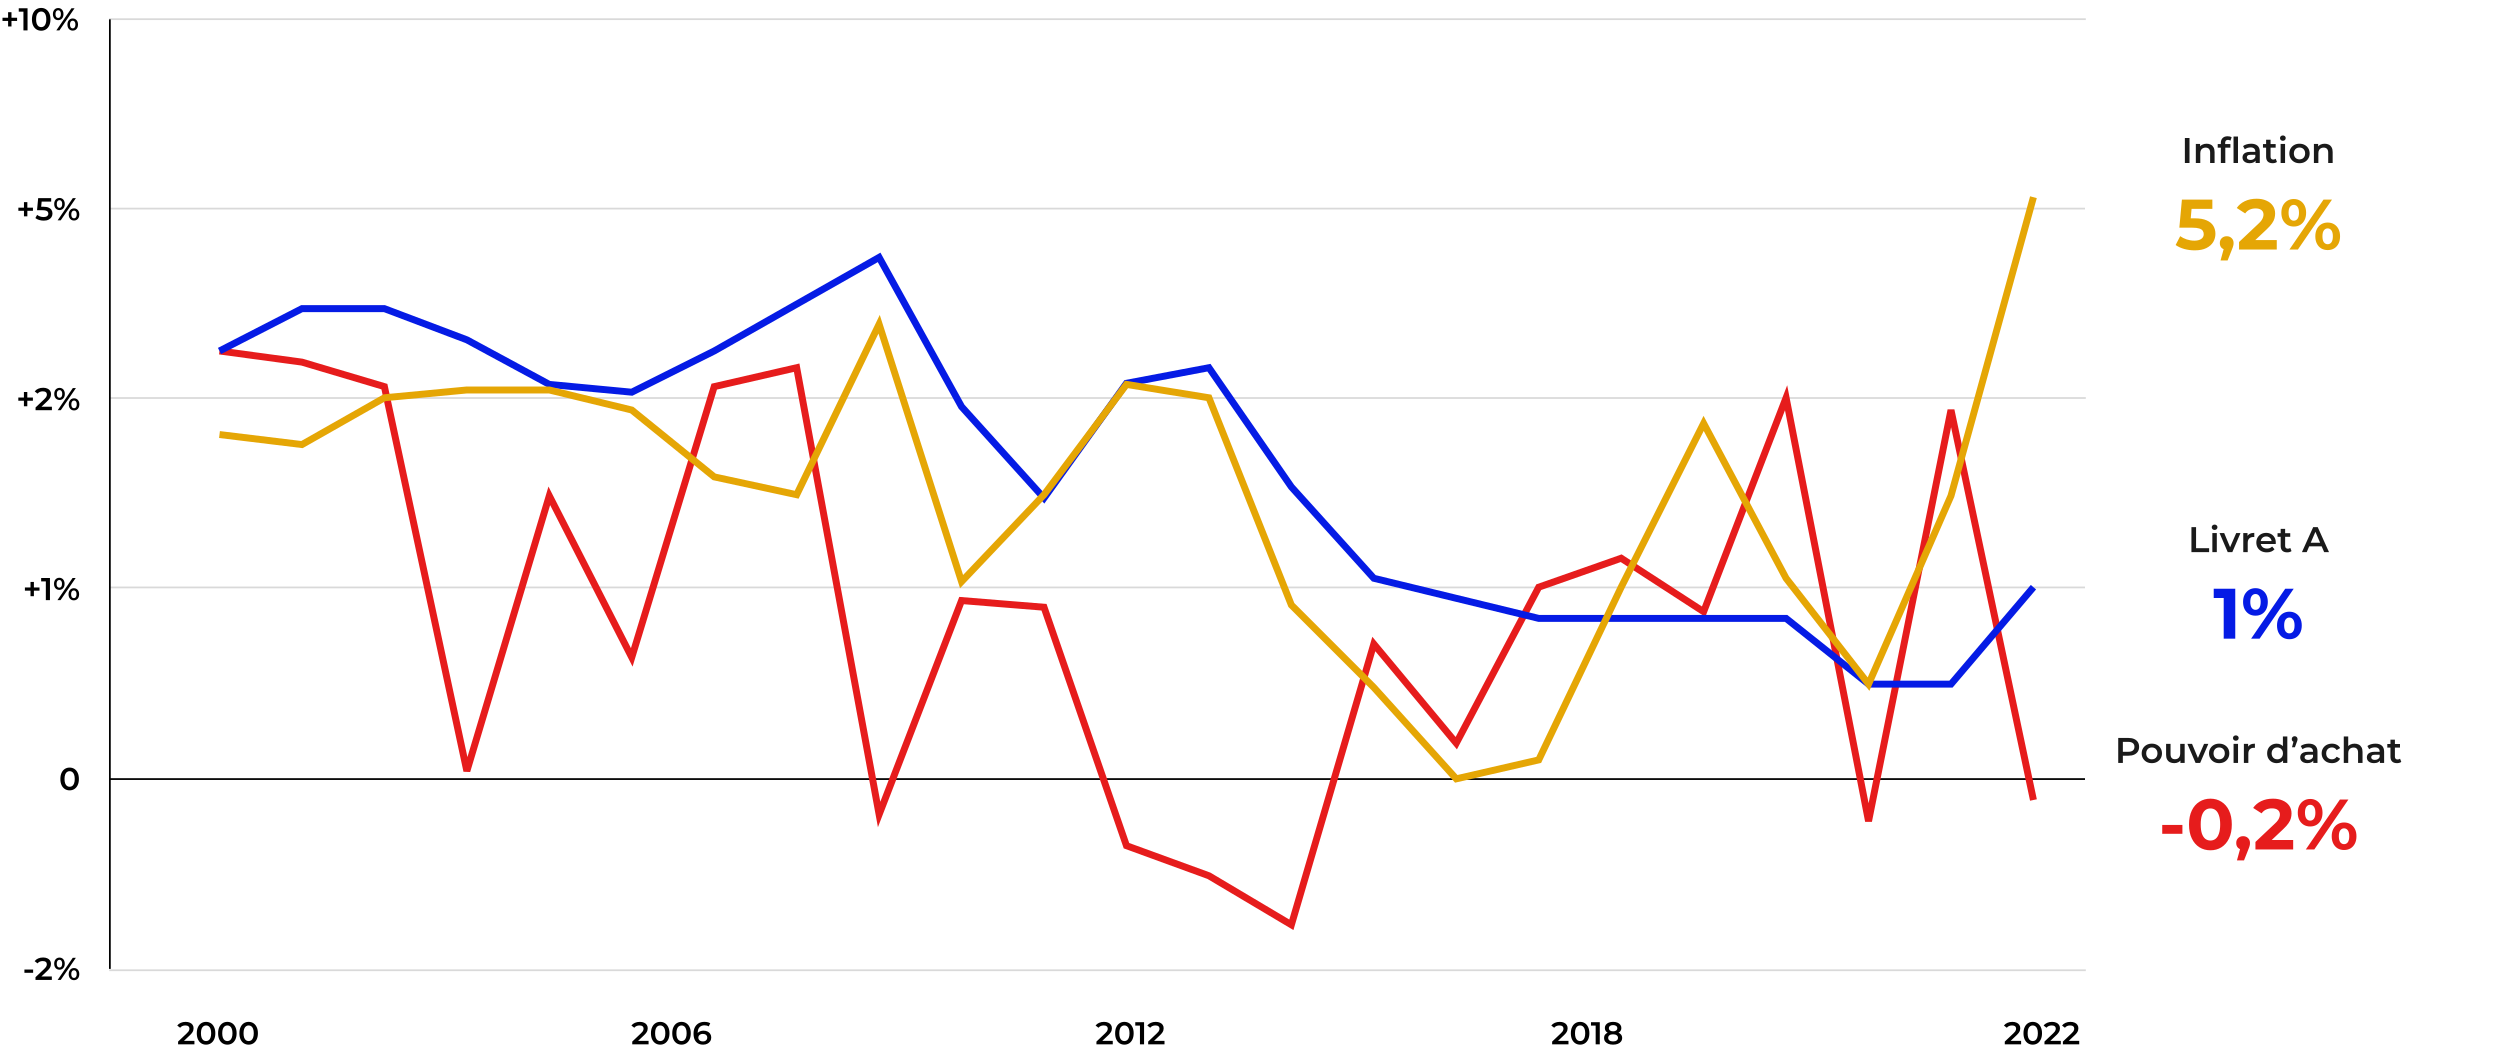 <svg width="1069" height="450" viewBox="0 0 1069 450" fill="none" xmlns="http://www.w3.org/2000/svg">
<line x1="891.891" y1="414.876" x2="46.691" y2="414.876" stroke="black" stroke-opacity="0.15" stroke-width="0.752"/>
<line x1="46.691" y1="333.13" x2="891.891" y2="333.13" stroke="black" stroke-width="0.752"/>
<line x1="46.691" y1="251.183" x2="891.891" y2="251.183" stroke="black" stroke-opacity="0.15" stroke-width="0.752"/>
<line x1="46.691" y1="170.189" x2="891.891" y2="170.189" stroke="black" stroke-opacity="0.15" stroke-width="0.752"/>
<line x1="46.691" y1="89.194" x2="891.891" y2="89.194" stroke="black" stroke-opacity="0.15" stroke-width="0.752"/>
<line x1="46.691" y1="8.2" x2="891.891" y2="8.2" stroke="black" stroke-opacity="0.15" stroke-width="0.752"/>
<line x1="46.981" y1="8.271" x2="46.981" y2="414.302" stroke="black" stroke-width="0.752"/>
<path d="M10.442 415.972V414.565H14.164V415.972H10.442ZM15.18 419.031V417.854L18.943 414.281C19.259 413.983 19.493 413.721 19.646 413.496C19.8 413.27 19.899 413.062 19.944 412.873C19.998 412.674 20.026 412.49 20.026 412.318C20.026 411.885 19.877 411.551 19.579 411.317C19.281 411.073 18.843 410.951 18.266 410.951C17.806 410.951 17.386 411.032 17.007 411.195C16.637 411.357 16.317 411.605 16.046 411.939L14.815 410.992C15.185 410.495 15.681 410.112 16.304 409.841C16.935 409.562 17.639 409.422 18.415 409.422C19.101 409.422 19.696 409.535 20.201 409.76C20.716 409.977 21.108 410.288 21.379 410.694C21.659 411.1 21.799 411.583 21.799 412.142C21.799 412.449 21.758 412.756 21.677 413.062C21.596 413.36 21.442 413.676 21.216 414.01C20.991 414.344 20.662 414.718 20.229 415.133L16.994 418.206L16.628 417.542H22.164V419.031H15.18ZM24.638 419.031L31.107 409.557H32.434L25.964 419.031H24.638ZM25.423 414.66C24.981 414.66 24.588 414.551 24.245 414.335C23.903 414.118 23.636 413.816 23.447 413.428C23.258 413.04 23.163 412.584 23.163 412.061C23.163 411.538 23.258 411.082 23.447 410.694C23.636 410.306 23.903 410.004 24.245 409.787C24.588 409.571 24.981 409.462 25.423 409.462C25.883 409.462 26.28 409.571 26.614 409.787C26.957 410.004 27.223 410.306 27.413 410.694C27.602 411.082 27.697 411.538 27.697 412.061C27.697 412.584 27.602 413.04 27.413 413.428C27.223 413.816 26.957 414.118 26.614 414.335C26.28 414.551 25.883 414.66 25.423 414.66ZM25.436 413.712C25.797 413.712 26.077 413.572 26.276 413.293C26.483 413.004 26.587 412.593 26.587 412.061C26.587 411.529 26.483 411.123 26.276 410.843C26.077 410.554 25.797 410.41 25.436 410.41C25.076 410.41 24.787 410.554 24.57 410.843C24.363 411.132 24.259 411.538 24.259 412.061C24.259 412.584 24.363 412.99 24.57 413.279C24.787 413.568 25.076 413.712 25.436 413.712ZM31.635 419.126C31.193 419.126 30.801 419.018 30.458 418.801C30.115 418.584 29.849 418.282 29.659 417.894C29.47 417.506 29.375 417.051 29.375 416.527C29.375 416.004 29.47 415.548 29.659 415.16C29.849 414.772 30.115 414.47 30.458 414.253C30.801 414.037 31.193 413.929 31.635 413.929C32.095 413.929 32.492 414.037 32.826 414.253C33.169 414.47 33.435 414.772 33.625 415.16C33.814 415.548 33.909 416.004 33.909 416.527C33.909 417.051 33.814 417.506 33.625 417.894C33.435 418.282 33.169 418.584 32.826 418.801C32.492 419.018 32.095 419.126 31.635 419.126ZM31.635 418.178C31.996 418.178 32.28 418.034 32.488 417.745C32.695 417.457 32.799 417.051 32.799 416.527C32.799 416.004 32.695 415.598 32.488 415.309C32.28 415.02 31.996 414.876 31.635 414.876C31.283 414.876 30.999 415.02 30.783 415.309C30.575 415.589 30.471 415.995 30.471 416.527C30.471 417.06 30.575 417.47 30.783 417.759C30.999 418.039 31.283 418.178 31.635 418.178Z" fill="black"/>
<path d="M3.463 11.308V5.218H4.911V11.308H3.463ZM1.067 8.94V7.586H7.307V8.94H1.067ZM10.018 13V4.203L10.789 5.001H8.015V3.526H11.777V13H10.018ZM17.609 13.135C16.86 13.135 16.183 12.946 15.579 12.567C14.983 12.188 14.514 11.637 14.171 10.916C13.828 10.185 13.657 9.301 13.657 8.263C13.657 7.225 13.828 6.346 14.171 5.624C14.514 4.893 14.983 4.338 15.579 3.959C16.183 3.58 16.86 3.391 17.609 3.391C18.367 3.391 19.044 3.58 19.639 3.959C20.235 4.338 20.704 4.893 21.047 5.624C21.398 6.346 21.574 7.225 21.574 8.263C21.574 9.301 21.398 10.185 21.047 10.916C20.704 11.637 20.235 12.188 19.639 12.567C19.044 12.946 18.367 13.135 17.609 13.135ZM17.609 11.606C18.051 11.606 18.434 11.489 18.759 11.254C19.084 11.01 19.337 10.64 19.517 10.144C19.707 9.648 19.801 9.021 19.801 8.263C19.801 7.496 19.707 6.869 19.517 6.382C19.337 5.885 19.084 5.52 18.759 5.285C18.434 5.042 18.051 4.92 17.609 4.92C17.185 4.92 16.806 5.042 16.472 5.285C16.147 5.52 15.89 5.885 15.7 6.382C15.52 6.869 15.43 7.496 15.43 8.263C15.43 9.021 15.52 9.648 15.7 10.144C15.89 10.64 16.147 11.01 16.472 11.254C16.806 11.489 17.185 11.606 17.609 11.606ZM24.09 13L30.559 3.526H31.886L25.416 13H24.09ZM24.875 8.628C24.433 8.628 24.04 8.52 23.697 8.304C23.354 8.087 23.088 7.785 22.899 7.397C22.709 7.009 22.614 6.553 22.614 6.03C22.614 5.506 22.709 5.051 22.899 4.663C23.088 4.275 23.354 3.973 23.697 3.756C24.04 3.539 24.433 3.431 24.875 3.431C25.335 3.431 25.732 3.539 26.066 3.756C26.409 3.973 26.675 4.275 26.864 4.663C27.054 5.051 27.149 5.506 27.149 6.03C27.149 6.553 27.054 7.009 26.864 7.397C26.675 7.785 26.409 8.087 26.066 8.304C25.732 8.52 25.335 8.628 24.875 8.628ZM24.888 7.681C25.249 7.681 25.529 7.541 25.727 7.261C25.935 6.973 26.039 6.562 26.039 6.03C26.039 5.497 25.935 5.091 25.727 4.812C25.529 4.523 25.249 4.379 24.888 4.379C24.527 4.379 24.239 4.523 24.022 4.812C23.815 5.1 23.711 5.506 23.711 6.03C23.711 6.553 23.815 6.959 24.022 7.248C24.239 7.537 24.527 7.681 24.888 7.681ZM31.087 13.095C30.645 13.095 30.252 12.986 29.91 12.77C29.567 12.553 29.3 12.251 29.111 11.863C28.922 11.475 28.827 11.02 28.827 10.496C28.827 9.973 28.922 9.517 29.111 9.129C29.3 8.741 29.567 8.439 29.91 8.222C30.252 8.006 30.645 7.898 31.087 7.898C31.547 7.898 31.944 8.006 32.278 8.222C32.621 8.439 32.887 8.741 33.077 9.129C33.266 9.517 33.361 9.973 33.361 10.496C33.361 11.02 33.266 11.475 33.077 11.863C32.887 12.251 32.621 12.553 32.278 12.77C31.944 12.986 31.547 13.095 31.087 13.095ZM31.087 12.147C31.448 12.147 31.732 12.003 31.94 11.714C32.147 11.425 32.251 11.02 32.251 10.496C32.251 9.973 32.147 9.567 31.94 9.278C31.732 8.989 31.448 8.845 31.087 8.845C30.735 8.845 30.451 8.989 30.234 9.278C30.027 9.558 29.923 9.964 29.923 10.496C29.923 11.028 30.027 11.439 30.234 11.728C30.451 12.008 30.735 12.147 31.087 12.147Z" fill="black"/>
<path d="M10.246 92.514V86.424H11.694V92.514H10.246ZM7.85 90.146V88.793H14.089V90.146H7.85ZM18.689 94.342C18.021 94.342 17.367 94.247 16.727 94.057C16.095 93.859 15.562 93.588 15.129 93.245L15.874 91.878C16.217 92.158 16.632 92.384 17.119 92.555C17.615 92.727 18.13 92.812 18.662 92.812C19.285 92.812 19.772 92.681 20.124 92.42C20.485 92.158 20.665 91.806 20.665 91.364C20.665 91.066 20.588 90.805 20.435 90.579C20.291 90.353 20.029 90.182 19.65 90.065C19.28 89.948 18.77 89.889 18.12 89.889H15.833L16.32 84.732H21.883V86.207H16.97L17.89 85.368L17.525 89.226L16.605 88.4H18.513C19.451 88.4 20.205 88.526 20.773 88.779C21.351 89.023 21.77 89.365 22.032 89.808C22.303 90.241 22.438 90.737 22.438 91.296C22.438 91.847 22.303 92.352 22.032 92.812C21.761 93.272 21.346 93.642 20.787 93.922C20.236 94.202 19.537 94.342 18.689 94.342ZM24.647 94.206L31.116 84.732H32.443L25.973 94.206H24.647ZM25.432 89.835C24.99 89.835 24.597 89.726 24.255 89.51C23.912 89.293 23.645 88.991 23.456 88.603C23.267 88.215 23.172 87.759 23.172 87.236C23.172 86.713 23.267 86.257 23.456 85.869C23.645 85.481 23.912 85.179 24.255 84.962C24.597 84.746 24.99 84.638 25.432 84.638C25.892 84.638 26.289 84.746 26.623 84.962C26.966 85.179 27.232 85.481 27.422 85.869C27.611 86.257 27.706 86.713 27.706 87.236C27.706 87.759 27.611 88.215 27.422 88.603C27.232 88.991 26.966 89.293 26.623 89.51C26.289 89.726 25.892 89.835 25.432 89.835ZM25.446 88.887C25.806 88.887 26.086 88.747 26.285 88.468C26.492 88.179 26.596 87.768 26.596 87.236C26.596 86.704 26.492 86.298 26.285 86.018C26.086 85.729 25.806 85.585 25.446 85.585C25.085 85.585 24.796 85.729 24.579 86.018C24.372 86.307 24.268 86.713 24.268 87.236C24.268 87.759 24.372 88.165 24.579 88.454C24.796 88.743 25.085 88.887 25.446 88.887ZM31.644 94.301C31.202 94.301 30.81 94.193 30.467 93.976C30.124 93.76 29.858 93.457 29.668 93.069C29.479 92.681 29.384 92.226 29.384 91.702C29.384 91.179 29.479 90.724 29.668 90.335C29.858 89.948 30.124 89.645 30.467 89.429C30.81 89.212 31.202 89.104 31.644 89.104C32.105 89.104 32.502 89.212 32.835 89.429C33.178 89.645 33.444 89.948 33.634 90.335C33.823 90.724 33.918 91.179 33.918 91.702C33.918 92.226 33.823 92.681 33.634 93.069C33.444 93.457 33.178 93.76 32.835 93.976C32.502 94.193 32.105 94.301 31.644 94.301ZM31.644 93.354C32.005 93.354 32.289 93.209 32.497 92.921C32.705 92.632 32.808 92.226 32.808 91.702C32.808 91.179 32.705 90.773 32.497 90.484C32.289 90.196 32.005 90.051 31.644 90.051C31.293 90.051 31.008 90.196 30.792 90.484C30.584 90.764 30.48 91.17 30.48 91.702C30.48 92.235 30.584 92.645 30.792 92.934C31.008 93.214 31.293 93.354 31.644 93.354Z" fill="black"/>
<path d="M10.226 173.721V167.63H11.674V173.721H10.226ZM7.83 171.352V169.999H14.07V171.352H7.83ZM15.209 175.413V174.235L18.972 170.662C19.288 170.364 19.522 170.103 19.675 169.877C19.829 169.651 19.928 169.444 19.973 169.254C20.027 169.056 20.054 168.871 20.054 168.7C20.054 168.266 19.905 167.933 19.608 167.698C19.31 167.454 18.872 167.333 18.295 167.333C17.835 167.333 17.415 167.414 17.036 167.576C16.666 167.739 16.346 167.987 16.075 168.321L14.844 167.373C15.214 166.877 15.71 166.493 16.332 166.223C16.964 165.943 17.668 165.803 18.444 165.803C19.13 165.803 19.725 165.916 20.23 166.142C20.745 166.358 21.137 166.669 21.408 167.075C21.688 167.481 21.827 167.964 21.827 168.524C21.827 168.83 21.787 169.137 21.706 169.444C21.624 169.742 21.471 170.057 21.245 170.391C21.02 170.725 20.691 171.1 20.257 171.515L17.023 174.587L16.657 173.924H22.193V175.413H15.209ZM24.667 175.413L31.136 165.939H32.463L25.993 175.413H24.667ZM25.452 171.041C25.01 171.041 24.617 170.933 24.274 170.716C23.931 170.5 23.665 170.197 23.476 169.809C23.286 169.421 23.192 168.966 23.192 168.442C23.192 167.919 23.286 167.463 23.476 167.075C23.665 166.687 23.931 166.385 24.274 166.169C24.617 165.952 25.01 165.844 25.452 165.844C25.912 165.844 26.309 165.952 26.643 166.169C26.986 166.385 27.252 166.687 27.441 167.075C27.631 167.463 27.726 167.919 27.726 168.442C27.726 168.966 27.631 169.421 27.441 169.809C27.252 170.197 26.986 170.5 26.643 170.716C26.309 170.933 25.912 171.041 25.452 171.041ZM25.465 170.094C25.826 170.094 26.106 169.954 26.305 169.674C26.512 169.385 26.616 168.975 26.616 168.442C26.616 167.91 26.512 167.504 26.305 167.224C26.106 166.936 25.826 166.791 25.465 166.791C25.105 166.791 24.816 166.936 24.599 167.224C24.392 167.513 24.288 167.919 24.288 168.442C24.288 168.966 24.392 169.372 24.599 169.66C24.816 169.949 25.105 170.094 25.465 170.094ZM31.664 175.507C31.222 175.507 30.83 175.399 30.487 175.183C30.144 174.966 29.878 174.664 29.688 174.276C29.499 173.888 29.404 173.432 29.404 172.909C29.404 172.385 29.499 171.93 29.688 171.542C29.878 171.154 30.144 170.852 30.487 170.635C30.83 170.418 31.222 170.31 31.664 170.31C32.124 170.31 32.521 170.418 32.855 170.635C33.198 170.852 33.464 171.154 33.654 171.542C33.843 171.93 33.938 172.385 33.938 172.909C33.938 173.432 33.843 173.888 33.654 174.276C33.464 174.664 33.198 174.966 32.855 175.183C32.521 175.399 32.124 175.507 31.664 175.507ZM31.664 174.56C32.025 174.56 32.309 174.416 32.517 174.127C32.724 173.838 32.828 173.432 32.828 172.909C32.828 172.385 32.724 171.979 32.517 171.691C32.309 171.402 32.025 171.258 31.664 171.258C31.312 171.258 31.028 171.402 30.811 171.691C30.604 171.97 30.5 172.376 30.5 172.909C30.5 173.441 30.604 173.852 30.811 174.14C31.028 174.42 31.312 174.56 31.664 174.56Z" fill="black"/>
<path d="M13.045 254.927V248.836H14.493V254.927H13.045ZM10.65 252.558V251.205H16.889V252.558H10.65ZM19.6 256.619V247.821L20.372 248.62H17.597V247.145H21.36V256.619H19.6ZM24.565 256.619L31.035 247.145H32.361L25.892 256.619H24.565ZM25.35 252.247C24.908 252.247 24.516 252.139 24.173 251.922C23.83 251.706 23.564 251.403 23.374 251.015C23.185 250.627 23.09 250.172 23.09 249.648C23.09 249.125 23.185 248.669 23.374 248.281C23.564 247.893 23.83 247.591 24.173 247.375C24.516 247.158 24.908 247.05 25.35 247.05C25.81 247.05 26.207 247.158 26.541 247.375C26.884 247.591 27.15 247.893 27.34 248.281C27.529 248.669 27.624 249.125 27.624 249.648C27.624 250.172 27.529 250.627 27.34 251.015C27.15 251.403 26.884 251.706 26.541 251.922C26.207 252.139 25.81 252.247 25.35 252.247ZM25.364 251.3C25.725 251.3 26.004 251.16 26.203 250.88C26.41 250.591 26.514 250.181 26.514 249.648C26.514 249.116 26.41 248.71 26.203 248.43C26.004 248.142 25.725 247.997 25.364 247.997C25.003 247.997 24.714 248.142 24.498 248.43C24.29 248.719 24.186 249.125 24.186 249.648C24.186 250.172 24.29 250.578 24.498 250.867C24.714 251.155 25.003 251.3 25.364 251.3ZM31.563 256.713C31.12 256.713 30.728 256.605 30.385 256.389C30.042 256.172 29.776 255.87 29.587 255.482C29.397 255.094 29.302 254.638 29.302 254.115C29.302 253.591 29.397 253.136 29.587 252.748C29.776 252.36 30.042 252.058 30.385 251.841C30.728 251.624 31.12 251.516 31.563 251.516C32.023 251.516 32.42 251.624 32.754 251.841C33.096 252.058 33.363 252.36 33.552 252.748C33.742 253.136 33.836 253.591 33.836 254.115C33.836 254.638 33.742 255.094 33.552 255.482C33.363 255.87 33.096 256.172 32.754 256.389C32.42 256.605 32.023 256.713 31.563 256.713ZM31.563 255.766C31.924 255.766 32.208 255.622 32.415 255.333C32.623 255.044 32.727 254.638 32.727 254.115C32.727 253.591 32.623 253.185 32.415 252.897C32.208 252.608 31.924 252.464 31.563 252.464C31.211 252.464 30.926 252.608 30.71 252.897C30.502 253.176 30.399 253.582 30.399 254.115C30.399 254.647 30.502 255.058 30.71 255.346C30.926 255.626 31.211 255.766 31.563 255.766Z" fill="black"/>
<path d="M29.769 337.96C29.02 337.96 28.343 337.771 27.739 337.392C27.143 337.013 26.674 336.462 26.331 335.741C25.988 335.01 25.817 334.126 25.817 333.088C25.817 332.05 25.988 331.171 26.331 330.449C26.674 329.718 27.143 329.163 27.739 328.784C28.343 328.405 29.02 328.216 29.769 328.216C30.527 328.216 31.203 328.405 31.799 328.784C32.395 329.163 32.864 329.718 33.207 330.449C33.559 331.171 33.734 332.05 33.734 333.088C33.734 334.126 33.559 335.01 33.207 335.741C32.864 336.462 32.395 337.013 31.799 337.392C31.203 337.771 30.527 337.96 29.769 337.96ZM29.769 336.431C30.211 336.431 30.595 336.314 30.919 336.079C31.244 335.835 31.497 335.465 31.677 334.969C31.867 334.473 31.962 333.846 31.962 333.088C31.962 332.321 31.867 331.694 31.677 331.207C31.497 330.71 31.244 330.345 30.919 330.11C30.595 329.867 30.211 329.745 29.769 329.745C29.345 329.745 28.966 329.867 28.632 330.11C28.307 330.345 28.05 330.71 27.86 331.207C27.68 331.694 27.59 332.321 27.59 333.088C27.59 333.846 27.68 334.473 27.86 334.969C28.05 335.465 28.307 335.835 28.632 336.079C28.966 336.314 29.345 336.431 29.769 336.431Z" fill="black"/>
<path d="M76.152 446.558V445.381L79.915 441.807C80.231 441.51 80.465 441.248 80.618 441.022C80.772 440.797 80.871 440.589 80.916 440.4C80.97 440.201 80.998 440.016 80.998 439.845C80.998 439.412 80.849 439.078 80.551 438.843C80.253 438.6 79.816 438.478 79.238 438.478C78.778 438.478 78.358 438.559 77.979 438.722C77.609 438.884 77.289 439.132 77.018 439.466L75.787 438.519C76.157 438.022 76.653 437.639 77.275 437.368C77.907 437.088 78.611 436.949 79.387 436.949C80.073 436.949 80.668 437.061 81.173 437.287C81.688 437.504 82.08 437.815 82.351 438.221C82.631 438.627 82.77 439.11 82.77 439.669C82.77 439.976 82.73 440.283 82.649 440.589C82.567 440.887 82.414 441.203 82.189 441.537C81.963 441.871 81.634 442.245 81.201 442.66L77.966 445.732L77.6 445.069H83.136V446.558H76.152ZM88.103 446.693C87.355 446.693 86.678 446.504 86.073 446.125C85.478 445.746 85.009 445.196 84.666 444.474C84.323 443.743 84.151 442.859 84.151 441.821C84.151 440.783 84.323 439.904 84.666 439.182C85.009 438.451 85.478 437.896 86.073 437.517C86.678 437.138 87.355 436.949 88.103 436.949C88.861 436.949 89.538 437.138 90.134 437.517C90.729 437.896 91.198 438.451 91.541 439.182C91.893 439.904 92.069 440.783 92.069 441.821C92.069 442.859 91.893 443.743 91.541 444.474C91.198 445.196 90.729 445.746 90.134 446.125C89.538 446.504 88.861 446.693 88.103 446.693ZM88.103 445.164C88.546 445.164 88.929 445.047 89.254 444.812C89.579 444.568 89.831 444.199 90.012 443.702C90.201 443.206 90.296 442.579 90.296 441.821C90.296 441.054 90.201 440.427 90.012 439.94C89.831 439.443 89.579 439.078 89.254 438.843C88.929 438.6 88.546 438.478 88.103 438.478C87.679 438.478 87.3 438.6 86.966 438.843C86.642 439.078 86.385 439.443 86.195 439.94C86.015 440.427 85.924 441.054 85.924 441.821C85.924 442.579 86.015 443.206 86.195 443.702C86.385 444.199 86.642 444.568 86.966 444.812C87.3 445.047 87.679 445.164 88.103 445.164ZM97.21 446.693C96.461 446.693 95.784 446.504 95.18 446.125C94.584 445.746 94.115 445.196 93.772 444.474C93.429 443.743 93.258 442.859 93.258 441.821C93.258 440.783 93.429 439.904 93.772 439.182C94.115 438.451 94.584 437.896 95.18 437.517C95.784 437.138 96.461 436.949 97.21 436.949C97.968 436.949 98.645 437.138 99.24 437.517C99.836 437.896 100.305 438.451 100.648 439.182C101 439.904 101.176 440.783 101.176 441.821C101.176 442.859 101 443.743 100.648 444.474C100.305 445.196 99.836 445.746 99.24 446.125C98.645 446.504 97.968 446.693 97.21 446.693ZM97.21 445.164C97.652 445.164 98.036 445.047 98.361 444.812C98.685 444.568 98.938 444.199 99.118 443.702C99.308 443.206 99.403 442.579 99.403 441.821C99.403 441.054 99.308 440.427 99.118 439.94C98.938 439.443 98.685 439.078 98.361 438.843C98.036 438.6 97.652 438.478 97.21 438.478C96.786 438.478 96.407 438.6 96.073 438.843C95.748 439.078 95.491 439.443 95.302 439.94C95.121 440.427 95.031 441.054 95.031 441.821C95.031 442.579 95.121 443.206 95.302 443.702C95.491 444.199 95.748 444.568 96.073 444.812C96.407 445.047 96.786 445.164 97.21 445.164ZM106.317 446.693C105.568 446.693 104.891 446.504 104.287 446.125C103.691 445.746 103.222 445.196 102.879 444.474C102.536 443.743 102.365 442.859 102.365 441.821C102.365 440.783 102.536 439.904 102.879 439.182C103.222 438.451 103.691 437.896 104.287 437.517C104.891 437.138 105.568 436.949 106.317 436.949C107.075 436.949 107.751 437.138 108.347 437.517C108.942 437.896 109.412 438.451 109.754 439.182C110.106 439.904 110.282 440.783 110.282 441.821C110.282 442.859 110.106 443.743 109.754 444.474C109.412 445.196 108.942 445.746 108.347 446.125C107.751 446.504 107.075 446.693 106.317 446.693ZM106.317 445.164C106.759 445.164 107.142 445.047 107.467 444.812C107.792 444.568 108.045 444.199 108.225 443.702C108.415 443.206 108.509 442.579 108.509 441.821C108.509 441.054 108.415 440.427 108.225 439.94C108.045 439.443 107.792 439.078 107.467 438.843C107.142 438.6 106.759 438.478 106.317 438.478C105.893 438.478 105.514 438.6 105.18 438.843C104.855 439.078 104.598 439.443 104.408 439.94C104.228 440.427 104.138 441.054 104.138 441.821C104.138 442.579 104.228 443.206 104.408 443.702C104.598 444.199 104.855 444.568 105.18 444.812C105.514 445.047 105.893 445.164 106.317 445.164Z" fill="black"/>
<path d="M270.349 446.558V445.381L274.112 441.807C274.427 441.51 274.662 441.248 274.815 441.022C274.969 440.797 275.068 440.589 275.113 440.4C275.167 440.201 275.194 440.016 275.194 439.845C275.194 439.412 275.045 439.078 274.748 438.843C274.45 438.6 274.012 438.478 273.435 438.478C272.975 438.478 272.555 438.559 272.176 438.722C271.806 438.884 271.486 439.132 271.215 439.466L269.984 438.519C270.353 438.022 270.85 437.639 271.472 437.368C272.104 437.088 272.808 436.949 273.584 436.949C274.269 436.949 274.865 437.061 275.37 437.287C275.885 437.504 276.277 437.815 276.548 438.221C276.827 438.627 276.967 439.11 276.967 439.669C276.967 439.976 276.927 440.283 276.845 440.589C276.764 440.887 276.611 441.203 276.385 441.537C276.16 441.871 275.83 442.245 275.397 442.66L272.163 445.732L271.797 445.069H277.333V446.558H270.349ZM282.3 446.693C281.551 446.693 280.875 446.504 280.27 446.125C279.675 445.746 279.205 445.196 278.863 444.474C278.52 443.743 278.348 442.859 278.348 441.821C278.348 440.783 278.52 439.904 278.863 439.182C279.205 438.451 279.675 437.896 280.27 437.517C280.875 437.138 281.551 436.949 282.3 436.949C283.058 436.949 283.735 437.138 284.33 437.517C284.926 437.896 285.395 438.451 285.738 439.182C286.09 439.904 286.266 440.783 286.266 441.821C286.266 442.859 286.09 443.743 285.738 444.474C285.395 445.196 284.926 445.746 284.33 446.125C283.735 446.504 283.058 446.693 282.3 446.693ZM282.3 445.164C282.742 445.164 283.126 445.047 283.451 444.812C283.776 444.568 284.028 444.199 284.209 443.702C284.398 443.206 284.493 442.579 284.493 441.821C284.493 441.054 284.398 440.427 284.209 439.94C284.028 439.443 283.776 439.078 283.451 438.843C283.126 438.6 282.742 438.478 282.3 438.478C281.876 438.478 281.497 438.6 281.163 438.843C280.839 439.078 280.581 439.443 280.392 439.94C280.211 440.427 280.121 441.054 280.121 441.821C280.121 442.579 280.211 443.206 280.392 443.702C280.581 444.199 280.839 444.568 281.163 444.812C281.497 445.047 281.876 445.164 282.3 445.164ZM291.407 446.693C290.658 446.693 289.981 446.504 289.377 446.125C288.781 445.746 288.312 445.196 287.969 444.474C287.626 443.743 287.455 442.859 287.455 441.821C287.455 440.783 287.626 439.904 287.969 439.182C288.312 438.451 288.781 437.896 289.377 437.517C289.981 437.138 290.658 436.949 291.407 436.949C292.165 436.949 292.842 437.138 293.437 437.517C294.033 437.896 294.502 438.451 294.845 439.182C295.197 439.904 295.372 440.783 295.372 441.821C295.372 442.859 295.197 443.743 294.845 444.474C294.502 445.196 294.033 445.746 293.437 446.125C292.842 446.504 292.165 446.693 291.407 446.693ZM291.407 445.164C291.849 445.164 292.232 445.047 292.557 444.812C292.882 444.568 293.135 444.199 293.315 443.702C293.505 443.206 293.599 442.579 293.599 441.821C293.599 441.054 293.505 440.427 293.315 439.94C293.135 439.443 292.882 439.078 292.557 438.843C292.232 438.6 291.849 438.478 291.407 438.478C290.983 438.478 290.604 438.6 290.27 438.843C289.945 439.078 289.688 439.443 289.499 439.94C289.318 440.427 289.228 441.054 289.228 441.821C289.228 442.579 289.318 443.206 289.499 443.702C289.688 444.199 289.945 444.568 290.27 444.812C290.604 445.047 290.983 445.164 291.407 445.164ZM300.662 446.693C299.805 446.693 299.07 446.513 298.456 446.152C297.843 445.782 297.374 445.25 297.049 444.555C296.724 443.86 296.561 443.003 296.561 441.983C296.561 440.901 296.755 439.985 297.143 439.236C297.54 438.487 298.086 437.919 298.781 437.531C299.485 437.143 300.292 436.949 301.204 436.949C301.682 436.949 302.138 436.998 302.571 437.098C303.013 437.197 303.387 437.35 303.694 437.558L303.044 438.884C302.783 438.713 302.499 438.595 302.192 438.532C301.894 438.46 301.578 438.424 301.244 438.424C300.351 438.424 299.643 438.699 299.119 439.249C298.596 439.8 298.334 440.612 298.334 441.686C298.334 441.857 298.339 442.06 298.348 442.295C298.357 442.52 298.389 442.75 298.443 442.985L297.901 442.389C298.064 442.02 298.285 441.713 298.565 441.469C298.853 441.216 299.192 441.027 299.58 440.901C299.977 440.774 300.405 440.711 300.865 440.711C301.488 440.711 302.043 440.833 302.53 441.077C303.017 441.311 303.405 441.65 303.694 442.092C303.983 442.525 304.127 443.035 304.127 443.621C304.127 444.244 303.974 444.785 303.667 445.245C303.36 445.705 302.945 446.062 302.422 446.314C301.899 446.567 301.312 446.693 300.662 446.693ZM300.568 445.313C300.929 445.313 301.249 445.25 301.529 445.123C301.808 444.988 302.025 444.799 302.178 444.555C302.341 444.311 302.422 444.027 302.422 443.702C302.422 443.206 302.25 442.814 301.908 442.525C301.565 442.236 301.105 442.092 300.527 442.092C300.148 442.092 299.814 442.164 299.526 442.308C299.246 442.444 299.02 442.633 298.849 442.877C298.686 443.12 298.605 443.4 298.605 443.716C298.605 444.005 298.682 444.271 298.835 444.514C298.989 444.758 299.21 444.952 299.498 445.096C299.796 445.241 300.153 445.313 300.568 445.313Z" fill="black"/>
<path d="M468.834 446.558V445.381L472.596 441.807C472.912 441.51 473.147 441.248 473.3 441.022C473.453 440.797 473.553 440.589 473.598 440.4C473.652 440.201 473.679 440.016 473.679 439.845C473.679 439.412 473.53 439.078 473.232 438.843C472.934 438.6 472.497 438.478 471.919 438.478C471.459 438.478 471.04 438.559 470.661 438.722C470.291 438.884 469.97 439.132 469.7 439.466L468.468 438.519C468.838 438.022 469.334 437.639 469.957 437.368C470.589 437.088 471.292 436.949 472.068 436.949C472.754 436.949 473.35 437.061 473.855 437.287C474.369 437.504 474.762 437.815 475.032 438.221C475.312 438.627 475.452 439.11 475.452 439.669C475.452 439.976 475.411 440.283 475.33 440.589C475.249 440.887 475.095 441.203 474.87 441.537C474.644 441.871 474.315 442.245 473.882 442.66L470.647 445.732L470.282 445.069H475.817V446.558H468.834ZM480.785 446.693C480.036 446.693 479.359 446.504 478.755 446.125C478.159 445.746 477.69 445.196 477.347 444.474C477.004 443.743 476.833 442.859 476.833 441.821C476.833 440.783 477.004 439.904 477.347 439.182C477.69 438.451 478.159 437.896 478.755 437.517C479.359 437.138 480.036 436.949 480.785 436.949C481.543 436.949 482.219 437.138 482.815 437.517C483.41 437.896 483.88 438.451 484.223 439.182C484.574 439.904 484.75 440.783 484.75 441.821C484.75 442.859 484.574 443.743 484.223 444.474C483.88 445.196 483.41 445.746 482.815 446.125C482.219 446.504 481.543 446.693 480.785 446.693ZM480.785 445.164C481.227 445.164 481.61 445.047 481.935 444.812C482.26 444.568 482.513 444.199 482.693 443.702C482.883 443.206 482.977 442.579 482.977 441.821C482.977 441.054 482.883 440.427 482.693 439.94C482.513 439.443 482.26 439.078 481.935 438.843C481.61 438.6 481.227 438.478 480.785 438.478C480.361 438.478 479.982 438.6 479.648 438.843C479.323 439.078 479.066 439.443 478.876 439.94C478.696 440.427 478.606 441.054 478.606 441.821C478.606 442.579 478.696 443.206 478.876 443.702C479.066 444.199 479.323 444.568 479.648 444.812C479.982 445.047 480.361 445.164 480.785 445.164ZM487.442 446.558V437.761L488.214 438.559H485.439V437.084H489.202V446.558H487.442ZM490.959 446.558V445.381L494.722 441.807C495.037 441.51 495.272 441.248 495.425 441.022C495.579 440.797 495.678 440.589 495.723 440.4C495.777 440.201 495.804 440.016 495.804 439.845C495.804 439.412 495.656 439.078 495.358 438.843C495.06 438.6 494.622 438.478 494.045 438.478C493.585 438.478 493.165 438.559 492.786 438.722C492.416 438.884 492.096 439.132 491.825 439.466L490.594 438.519C490.964 438.022 491.46 437.639 492.082 437.368C492.714 437.088 493.418 436.949 494.194 436.949C494.88 436.949 495.475 437.061 495.98 437.287C496.495 437.504 496.887 437.815 497.158 438.221C497.438 438.627 497.577 439.11 497.577 439.669C497.577 439.976 497.537 440.283 497.456 440.589C497.374 440.887 497.221 441.203 496.995 441.537C496.77 441.871 496.441 442.245 496.007 442.66L492.773 445.732L492.407 445.069H497.943V446.558H490.959Z" fill="black"/>
<path d="M663.697 446.558V445.381L667.46 441.807C667.775 441.51 668.01 441.248 668.163 441.022C668.317 440.797 668.416 440.589 668.461 440.4C668.515 440.201 668.542 440.016 668.542 439.845C668.542 439.412 668.394 439.078 668.096 438.843C667.798 438.6 667.36 438.478 666.783 438.478C666.323 438.478 665.903 438.559 665.524 438.722C665.154 438.884 664.834 439.132 664.563 439.466L663.332 438.519C663.702 438.022 664.198 437.639 664.82 437.368C665.452 437.088 666.156 436.949 666.932 436.949C667.618 436.949 668.213 437.061 668.718 437.287C669.233 437.504 669.625 437.815 669.896 438.221C670.176 438.627 670.315 439.11 670.315 439.669C670.315 439.976 670.275 440.283 670.194 440.589C670.112 440.887 669.959 441.203 669.733 441.537C669.508 441.871 669.179 442.245 668.745 442.66L665.511 445.732L665.145 445.069H670.681V446.558H663.697ZM675.648 446.693C674.899 446.693 674.223 446.504 673.618 446.125C673.023 445.746 672.554 445.196 672.211 444.474C671.868 443.743 671.696 442.859 671.696 441.821C671.696 440.783 671.868 439.904 672.211 439.182C672.554 438.451 673.023 437.896 673.618 437.517C674.223 437.138 674.899 436.949 675.648 436.949C676.406 436.949 677.083 437.138 677.679 437.517C678.274 437.896 678.743 438.451 679.086 439.182C679.438 439.904 679.614 440.783 679.614 441.821C679.614 442.859 679.438 443.743 679.086 444.474C678.743 445.196 678.274 445.746 677.679 446.125C677.083 446.504 676.406 446.693 675.648 446.693ZM675.648 445.164C676.09 445.164 676.474 445.047 676.799 444.812C677.124 444.568 677.376 444.199 677.557 443.702C677.746 443.206 677.841 442.579 677.841 441.821C677.841 441.054 677.746 440.427 677.557 439.94C677.376 439.443 677.124 439.078 676.799 438.843C676.474 438.6 676.09 438.478 675.648 438.478C675.224 438.478 674.845 438.6 674.511 438.843C674.187 439.078 673.929 439.443 673.74 439.94C673.56 440.427 673.469 441.054 673.469 441.821C673.469 442.579 673.56 443.206 673.74 443.702C673.929 444.199 674.187 444.568 674.511 444.812C674.845 445.047 675.224 445.164 675.648 445.164ZM682.306 446.558V437.761L683.077 438.559H680.302V437.084H684.065V446.558H682.306ZM689.748 446.693C688.963 446.693 688.281 446.576 687.704 446.341C687.126 446.107 686.68 445.778 686.364 445.353C686.048 444.92 685.89 444.415 685.89 443.838C685.89 443.26 686.044 442.773 686.35 442.376C686.657 441.979 687.099 441.677 687.677 441.469C688.254 441.262 688.945 441.158 689.748 441.158C690.551 441.158 691.241 441.262 691.818 441.469C692.405 441.677 692.851 441.983 693.158 442.389C693.474 442.786 693.632 443.269 693.632 443.838C693.632 444.415 693.47 444.92 693.145 445.353C692.829 445.778 692.378 446.107 691.791 446.341C691.214 446.576 690.533 446.693 689.748 446.693ZM689.748 445.313C690.397 445.313 690.912 445.178 691.291 444.907C691.669 444.636 691.859 444.262 691.859 443.783C691.859 443.314 691.669 442.944 691.291 442.674C690.912 442.403 690.397 442.268 689.748 442.268C689.098 442.268 688.588 442.403 688.218 442.674C687.848 442.944 687.663 443.314 687.663 443.783C687.663 444.262 687.848 444.636 688.218 444.907C688.588 445.178 689.098 445.313 689.748 445.313ZM689.748 442.078C689.017 442.078 688.39 441.983 687.866 441.794C687.343 441.595 686.937 441.311 686.648 440.941C686.369 440.562 686.229 440.111 686.229 439.588C686.229 439.046 686.373 438.582 686.662 438.194C686.96 437.797 687.375 437.49 687.907 437.273C688.439 437.057 689.053 436.949 689.748 436.949C690.451 436.949 691.069 437.057 691.602 437.273C692.134 437.49 692.549 437.797 692.847 438.194C693.145 438.582 693.294 439.046 693.294 439.588C693.294 440.111 693.149 440.562 692.86 440.941C692.581 441.311 692.175 441.595 691.642 441.794C691.11 441.983 690.478 442.078 689.748 442.078ZM689.748 440.995C690.307 440.995 690.749 440.878 691.074 440.644C691.399 440.4 691.561 440.075 691.561 439.669C691.561 439.245 691.394 438.916 691.06 438.681C690.727 438.446 690.289 438.329 689.748 438.329C689.206 438.329 688.773 438.446 688.448 438.681C688.123 438.916 687.961 439.245 687.961 439.669C687.961 440.075 688.119 440.4 688.435 440.644C688.76 440.878 689.197 440.995 689.748 440.995Z" fill="black"/>
<path d="M857.245 446.558V445.381L861.008 441.807C861.323 441.51 861.558 441.248 861.711 441.022C861.865 440.797 861.964 440.589 862.009 440.4C862.063 440.201 862.09 440.016 862.09 439.845C862.09 439.412 861.942 439.078 861.644 438.843C861.346 438.6 860.908 438.478 860.331 438.478C859.871 438.478 859.451 438.559 859.072 438.722C858.702 438.884 858.382 439.132 858.111 439.466L856.88 438.519C857.25 438.022 857.746 437.639 858.368 437.368C859 437.088 859.704 436.949 860.48 436.949C861.166 436.949 861.761 437.061 862.266 437.287C862.781 437.504 863.173 437.815 863.444 438.221C863.724 438.627 863.863 439.11 863.863 439.669C863.863 439.976 863.823 440.283 863.742 440.589C863.66 440.887 863.507 441.203 863.281 441.537C863.056 441.871 862.727 442.245 862.293 442.66L859.059 445.732L858.693 445.069H864.229V446.558H857.245ZM869.196 446.693C868.448 446.693 867.771 446.504 867.166 446.125C866.571 445.746 866.102 445.196 865.759 444.474C865.416 443.743 865.244 442.859 865.244 441.821C865.244 440.783 865.416 439.904 865.759 439.182C866.102 438.451 866.571 437.896 867.166 437.517C867.771 437.138 868.448 436.949 869.196 436.949C869.954 436.949 870.631 437.138 871.227 437.517C871.822 437.896 872.291 438.451 872.634 439.182C872.986 439.904 873.162 440.783 873.162 441.821C873.162 442.859 872.986 443.743 872.634 444.474C872.291 445.196 871.822 445.746 871.227 446.125C870.631 446.504 869.954 446.693 869.196 446.693ZM869.196 445.164C869.639 445.164 870.022 445.047 870.347 444.812C870.672 444.568 870.924 444.199 871.105 443.702C871.294 443.206 871.389 442.579 871.389 441.821C871.389 441.054 871.294 440.427 871.105 439.94C870.924 439.443 870.672 439.078 870.347 438.843C870.022 438.6 869.639 438.478 869.196 438.478C868.772 438.478 868.393 438.6 868.06 438.843C867.735 439.078 867.478 439.443 867.288 439.94C867.108 440.427 867.017 441.054 867.017 441.821C867.017 442.579 867.108 443.206 867.288 443.702C867.478 444.199 867.735 444.568 868.06 444.812C868.393 445.047 868.772 445.164 869.196 445.164ZM874.216 446.558V445.381L877.979 441.807C878.294 441.51 878.529 441.248 878.682 441.022C878.836 440.797 878.935 440.589 878.98 440.4C879.034 440.201 879.061 440.016 879.061 439.845C879.061 439.412 878.912 439.078 878.615 438.843C878.317 438.6 877.879 438.478 877.302 438.478C876.842 438.478 876.422 438.559 876.043 438.722C875.673 438.884 875.353 439.132 875.082 439.466L873.851 438.519C874.22 438.022 874.717 437.639 875.339 437.368C875.971 437.088 876.675 436.949 877.451 436.949C878.136 436.949 878.732 437.061 879.237 437.287C879.752 437.504 880.144 437.815 880.415 438.221C880.694 438.627 880.834 439.11 880.834 439.669C880.834 439.976 880.794 440.283 880.712 440.589C880.631 440.887 880.478 441.203 880.252 441.537C880.027 441.871 879.697 442.245 879.264 442.66L876.03 445.732L875.664 445.069H881.2V446.558H874.216ZM882.093 446.558V445.381L885.856 441.807C886.172 441.51 886.406 441.248 886.56 441.022C886.713 440.797 886.812 440.589 886.857 440.4C886.912 440.201 886.939 440.016 886.939 439.845C886.939 439.412 886.79 439.078 886.492 438.843C886.194 438.6 885.757 438.478 885.179 438.478C884.719 438.478 884.3 438.559 883.921 438.722C883.551 438.884 883.23 439.132 882.96 439.466L881.728 438.519C882.098 438.022 882.594 437.639 883.217 437.368C883.848 437.088 884.552 436.949 885.328 436.949C886.014 436.949 886.609 437.061 887.115 437.287C887.629 437.504 888.021 437.815 888.292 438.221C888.572 438.627 888.712 439.11 888.712 439.669C888.712 439.976 888.671 440.283 888.59 440.589C888.509 440.887 888.355 441.203 888.13 441.537C887.904 441.871 887.575 442.245 887.142 442.66L883.907 445.732L883.542 445.069H889.077V446.558H882.093Z" fill="black"/>
<g filter="url(#filter0_d_1371_4704)">
<rect x="891.429" y="301.105" width="148.571" height="80.229" rx="4.764" fill="white" shape-rendering="crispEdges"/>
<path d="M905.754 326.219V315.547H910.145C911.09 315.547 911.898 315.699 912.569 316.004C913.25 316.309 913.773 316.746 914.139 317.315C914.505 317.885 914.688 318.56 914.688 319.343C914.688 320.126 914.505 320.802 914.139 321.371C913.773 321.94 913.25 322.377 912.569 322.682C911.898 322.987 911.09 323.139 910.145 323.139H906.852L907.736 322.209V326.219H905.754ZM907.736 322.423L906.852 321.462H910.053C910.928 321.462 911.583 321.279 912.02 320.913C912.467 320.537 912.691 320.014 912.691 319.343C912.691 318.662 912.467 318.139 912.02 317.773C911.583 317.407 910.928 317.224 910.053 317.224H906.852L907.736 316.248V322.423ZM920.114 326.326C919.28 326.326 918.538 326.148 917.888 325.792C917.237 325.426 916.724 324.928 916.348 324.298C915.972 323.668 915.784 322.951 915.784 322.148C915.784 321.335 915.972 320.619 916.348 319.999C916.724 319.368 917.237 318.876 917.888 318.52C918.538 318.164 919.28 317.986 920.114 317.986C920.957 317.986 921.704 318.164 922.355 318.52C923.016 318.876 923.529 319.363 923.895 319.983C924.271 320.603 924.459 321.325 924.459 322.148C924.459 322.951 924.271 323.668 923.895 324.298C923.529 324.928 923.016 325.426 922.355 325.792C921.704 326.148 920.957 326.326 920.114 326.326ZM920.114 324.694C920.581 324.694 920.998 324.593 921.364 324.389C921.73 324.186 922.014 323.891 922.218 323.505C922.431 323.119 922.538 322.667 922.538 322.148C922.538 321.62 922.431 321.167 922.218 320.791C922.014 320.405 921.73 320.11 921.364 319.907C920.998 319.704 920.586 319.602 920.129 319.602C919.661 319.602 919.245 319.704 918.879 319.907C918.523 320.11 918.238 320.405 918.025 320.791C917.812 321.167 917.705 321.62 917.705 322.148C917.705 322.667 917.812 323.119 918.025 323.505C918.238 323.891 918.523 324.186 918.879 324.389C919.245 324.593 919.656 324.694 920.114 324.694ZM929.727 326.326C929.036 326.326 928.426 326.199 927.897 325.945C927.369 325.68 926.957 325.284 926.662 324.755C926.368 324.217 926.22 323.541 926.22 322.728V318.078H928.126V322.468C928.126 323.2 928.289 323.749 928.614 324.115C928.949 324.471 929.422 324.649 930.032 324.649C930.479 324.649 930.865 324.557 931.19 324.374C931.526 324.191 931.785 323.917 931.968 323.551C932.161 323.185 932.258 322.733 932.258 322.194V318.078H934.163V326.219H932.349V324.024L932.669 324.694C932.395 325.223 931.993 325.629 931.465 325.914C930.936 326.189 930.357 326.326 929.727 326.326ZM938.824 326.219L935.332 318.078H937.314L940.318 325.258H939.342L942.452 318.078H944.282L940.79 326.219H938.824ZM948.908 326.326C948.075 326.326 947.333 326.148 946.683 325.792C946.032 325.426 945.519 324.928 945.143 324.298C944.767 323.668 944.579 322.951 944.579 322.148C944.579 321.335 944.767 320.619 945.143 319.999C945.519 319.368 946.032 318.876 946.683 318.52C947.333 318.164 948.075 317.986 948.908 317.986C949.752 317.986 950.499 318.164 951.15 318.52C951.81 318.876 952.324 319.363 952.689 319.983C953.066 320.603 953.254 321.325 953.254 322.148C953.254 322.951 953.066 323.668 952.689 324.298C952.324 324.928 951.81 325.426 951.15 325.792C950.499 326.148 949.752 326.326 948.908 326.326ZM948.908 324.694C949.376 324.694 949.793 324.593 950.159 324.389C950.525 324.186 950.809 323.891 951.012 323.505C951.226 323.119 951.333 322.667 951.333 322.148C951.333 321.62 951.226 321.167 951.012 320.791C950.809 320.405 950.525 320.11 950.159 319.907C949.793 319.704 949.381 319.602 948.924 319.602C948.456 319.602 948.039 319.704 947.674 319.907C947.318 320.11 947.033 320.405 946.82 320.791C946.606 321.167 946.5 321.62 946.5 322.148C946.5 322.667 946.606 323.119 946.82 323.505C947.033 323.891 947.318 324.186 947.674 324.389C948.039 324.593 948.451 324.694 948.908 324.694ZM955.076 326.219V318.078H956.982V326.219H955.076ZM956.036 316.736C955.681 316.736 955.386 316.624 955.152 316.401C954.929 316.177 954.817 315.908 954.817 315.593C954.817 315.267 954.929 314.998 955.152 314.784C955.386 314.561 955.681 314.449 956.036 314.449C956.392 314.449 956.682 314.556 956.905 314.769C957.139 314.973 957.256 315.232 957.256 315.547C957.256 315.882 957.144 316.167 956.921 316.401C956.697 316.624 956.402 316.736 956.036 316.736ZM959.483 326.219V318.078H961.297V320.319L961.084 319.663C961.328 319.114 961.709 318.698 962.227 318.413C962.756 318.128 963.411 317.986 964.194 317.986V319.8C964.113 319.78 964.036 319.77 963.965 319.77C963.894 319.76 963.823 319.755 963.752 319.755C963.03 319.755 962.456 319.968 962.029 320.395C961.602 320.812 961.389 321.437 961.389 322.27V326.219H959.483ZM973.544 326.326C972.762 326.326 972.055 326.153 971.425 325.807C970.805 325.452 970.317 324.964 969.961 324.344C969.606 323.724 969.428 322.992 969.428 322.148C969.428 321.305 969.606 320.573 969.961 319.953C970.317 319.333 970.805 318.85 971.425 318.505C972.055 318.159 972.762 317.986 973.544 317.986C974.225 317.986 974.835 318.139 975.374 318.444C975.912 318.738 976.339 319.191 976.654 319.8C976.969 320.41 977.127 321.193 977.127 322.148C977.127 323.094 976.975 323.876 976.67 324.496C976.365 325.106 975.943 325.563 975.404 325.868C974.866 326.173 974.246 326.326 973.544 326.326ZM973.773 324.694C974.23 324.694 974.637 324.593 974.993 324.389C975.358 324.186 975.648 323.891 975.862 323.505C976.085 323.119 976.197 322.667 976.197 322.148C976.197 321.62 976.085 321.167 975.862 320.791C975.648 320.405 975.358 320.11 974.993 319.907C974.637 319.704 974.23 319.602 973.773 319.602C973.315 319.602 972.904 319.704 972.538 319.907C972.182 320.11 971.893 320.405 971.669 320.791C971.455 321.167 971.349 321.62 971.349 322.148C971.349 322.667 971.455 323.119 971.669 323.505C971.893 323.891 972.182 324.186 972.538 324.389C972.904 324.593 973.315 324.694 973.773 324.694ZM976.243 326.219V324.298L976.319 322.133L976.166 319.968V314.906H978.057V326.219H976.243ZM980.062 319.526L980.946 316.141L981.206 317.285C980.85 317.285 980.55 317.173 980.306 316.949C980.072 316.726 979.955 316.426 979.955 316.05C979.955 315.674 980.072 315.374 980.306 315.15C980.55 314.917 980.845 314.8 981.19 314.8C981.546 314.8 981.841 314.917 982.075 315.15C982.308 315.384 982.425 315.684 982.425 316.05C982.425 316.162 982.415 316.279 982.395 316.401C982.385 316.512 982.354 316.645 982.303 316.797C982.263 316.939 982.192 317.127 982.09 317.361L981.297 319.526H980.062ZM989.155 326.219V324.572L989.048 324.222V321.34C989.048 320.781 988.88 320.349 988.545 320.044C988.209 319.729 987.701 319.572 987.02 319.572C986.563 319.572 986.11 319.643 985.663 319.785C985.226 319.927 984.855 320.126 984.55 320.38L983.803 318.992C984.24 318.657 984.759 318.408 985.358 318.245C985.968 318.073 986.598 317.986 987.249 317.986C988.428 317.986 989.337 318.271 989.978 318.84C990.628 319.399 990.954 320.268 990.954 321.447V326.219H989.155ZM986.593 326.326C985.983 326.326 985.45 326.224 984.992 326.021C984.535 325.807 984.179 325.518 983.925 325.152C983.681 324.776 983.559 324.354 983.559 323.886C983.559 323.429 983.666 323.017 983.879 322.651C984.103 322.286 984.464 321.996 984.962 321.782C985.46 321.569 986.121 321.462 986.944 321.462H989.307V322.728H987.081C986.431 322.728 985.994 322.834 985.77 323.048C985.546 323.251 985.435 323.505 985.435 323.81C985.435 324.156 985.572 324.43 985.846 324.633C986.121 324.837 986.502 324.938 986.99 324.938C987.457 324.938 987.874 324.832 988.24 324.618C988.616 324.405 988.885 324.09 989.048 323.673L989.368 324.816C989.185 325.294 988.855 325.665 988.377 325.929C987.909 326.194 987.315 326.326 986.593 326.326ZM997.15 326.326C996.296 326.326 995.533 326.148 994.863 325.792C994.202 325.426 993.684 324.928 993.308 324.298C992.931 323.668 992.743 322.951 992.743 322.148C992.743 321.335 992.931 320.619 993.308 319.999C993.684 319.368 994.202 318.876 994.863 318.52C995.533 318.164 996.296 317.986 997.15 317.986C997.942 317.986 998.639 318.149 999.238 318.474C999.848 318.789 1000.31 319.257 1000.63 319.877L999.162 320.73C998.918 320.344 998.618 320.06 998.262 319.877C997.917 319.694 997.541 319.602 997.134 319.602C996.667 319.602 996.245 319.704 995.869 319.907C995.493 320.11 995.198 320.405 994.985 320.791C994.771 321.167 994.664 321.62 994.664 322.148C994.664 322.677 994.771 323.134 994.985 323.52C995.198 323.897 995.493 324.186 995.869 324.389C996.245 324.593 996.667 324.694 997.134 324.694C997.541 324.694 997.917 324.603 998.262 324.42C998.618 324.237 998.918 323.952 999.162 323.566L1000.63 324.42C1000.31 325.03 999.848 325.502 999.238 325.838C998.639 326.163 997.942 326.326 997.15 326.326ZM1006.82 317.986C1007.47 317.986 1008.05 318.113 1008.56 318.367C1009.07 318.621 1009.48 319.013 1009.78 319.541C1010.07 320.06 1010.22 320.73 1010.22 321.554V326.219H1008.31V321.798C1008.31 321.076 1008.14 320.537 1007.79 320.182C1007.46 319.826 1006.99 319.648 1006.38 319.648C1005.93 319.648 1005.53 319.739 1005.19 319.922C1004.84 320.105 1004.57 320.38 1004.38 320.746C1004.2 321.101 1004.1 321.554 1004.1 322.103V326.219H1002.2V314.906H1004.1V320.273L1003.69 319.602C1003.98 319.084 1004.39 318.687 1004.93 318.413C1005.48 318.128 1006.11 317.986 1006.82 317.986ZM1017.65 326.219V324.572L1017.54 324.222V321.34C1017.54 320.781 1017.38 320.349 1017.04 320.044C1016.71 319.729 1016.2 319.572 1015.52 319.572C1015.06 319.572 1014.61 319.643 1014.16 319.785C1013.72 319.927 1013.35 320.126 1013.05 320.38L1012.3 318.992C1012.74 318.657 1013.26 318.408 1013.86 318.245C1014.47 318.073 1015.1 317.986 1015.75 317.986C1016.92 317.986 1017.83 318.271 1018.47 318.84C1019.13 319.399 1019.45 320.268 1019.45 321.447V326.219H1017.65ZM1015.09 326.326C1014.48 326.326 1013.95 326.224 1013.49 326.021C1013.03 325.807 1012.68 325.518 1012.42 325.152C1012.18 324.776 1012.06 324.354 1012.06 323.886C1012.06 323.429 1012.16 323.017 1012.38 322.651C1012.6 322.286 1012.96 321.996 1013.46 321.782C1013.96 321.569 1014.62 321.462 1015.44 321.462H1017.8V322.728H1015.58C1014.93 322.728 1014.49 322.834 1014.27 323.048C1014.04 323.251 1013.93 323.505 1013.93 323.81C1013.93 324.156 1014.07 324.43 1014.34 324.633C1014.62 324.837 1015 324.938 1015.49 324.938C1015.95 324.938 1016.37 324.832 1016.74 324.618C1017.11 324.405 1017.38 324.09 1017.54 323.673L1017.86 324.816C1017.68 325.294 1017.35 325.665 1016.87 325.929C1016.41 326.194 1015.81 326.326 1015.09 326.326ZM1024.96 326.326C1024.07 326.326 1023.38 326.097 1022.89 325.64C1022.4 325.172 1022.16 324.486 1022.16 323.581V316.279H1024.06V323.536C1024.06 323.922 1024.16 324.222 1024.35 324.435C1024.55 324.649 1024.83 324.755 1025.19 324.755C1025.62 324.755 1025.97 324.644 1026.26 324.42L1026.79 325.777C1026.57 325.96 1026.29 326.097 1025.97 326.189C1025.64 326.28 1025.31 326.326 1024.96 326.326ZM1020.81 319.663V318.139H1026.24V319.663H1020.81Z" fill="#1A1A1A"/>
<path d="M924.569 356.541V352.73H933.199V356.541H924.569ZM945.172 363.585C943.424 363.585 941.859 363.158 940.476 362.304C939.094 361.43 938.006 360.17 937.214 358.523C936.421 356.877 936.024 354.885 936.024 352.547C936.024 350.209 936.421 348.217 937.214 346.57C938.006 344.924 939.094 343.674 940.476 342.82C941.859 341.946 943.424 341.509 945.172 341.509C946.941 341.509 948.506 341.946 949.868 342.82C951.25 343.674 952.338 344.924 953.13 346.57C953.923 348.217 954.32 350.209 954.32 352.547C954.32 354.885 953.923 356.877 953.13 358.523C952.338 360.17 951.25 361.43 949.868 362.304C948.506 363.158 946.941 363.585 945.172 363.585ZM945.172 359.407C946.005 359.407 946.727 359.174 947.337 358.706C947.967 358.239 948.455 357.497 948.801 356.48C949.166 355.464 949.349 354.153 949.349 352.547C949.349 350.941 949.166 349.63 948.801 348.613C948.455 347.597 947.967 346.855 947.337 346.387C946.727 345.92 946.005 345.686 945.172 345.686C944.359 345.686 943.637 345.92 943.007 346.387C942.397 346.855 941.909 347.597 941.543 348.613C941.198 349.63 941.025 350.941 941.025 352.547C941.025 354.153 941.198 355.464 941.543 356.48C941.909 357.497 942.397 358.239 943.007 358.706C943.637 359.174 944.359 359.407 945.172 359.407ZM956.516 367.915L958.528 360.597L959.199 363.341C958.325 363.341 957.603 363.087 957.034 362.579C956.485 362.07 956.211 361.369 956.211 360.475C956.211 359.58 956.495 358.869 957.064 358.34C957.634 357.812 958.335 357.547 959.168 357.547C960.022 357.547 960.723 357.822 961.272 358.371C961.821 358.899 962.096 359.601 962.096 360.475C962.096 360.739 962.075 361.003 962.035 361.268C961.994 361.511 961.913 361.816 961.791 362.182C961.689 362.528 961.516 362.975 961.272 363.524L959.534 367.915H956.516ZM964.428 363.219V360.017L972.661 352.242C973.311 351.652 973.789 351.124 974.094 350.656C974.399 350.189 974.602 349.762 974.704 349.376C974.826 348.989 974.886 348.634 974.886 348.308C974.886 347.455 974.592 346.804 974.002 346.357C973.433 345.889 972.589 345.656 971.471 345.656C970.577 345.656 969.744 345.828 968.971 346.174C968.219 346.52 967.579 347.058 967.05 347.79L963.452 345.473C964.265 344.253 965.403 343.287 966.867 342.576C968.331 341.864 970.018 341.509 971.929 341.509C973.514 341.509 974.897 341.773 976.076 342.301C977.275 342.81 978.2 343.531 978.85 344.466C979.521 345.402 979.857 346.52 979.857 347.821C979.857 348.512 979.765 349.203 979.582 349.894C979.42 350.565 979.074 351.276 978.546 352.028C978.037 352.781 977.285 353.624 976.289 354.559L969.459 360.993L968.514 359.194H980.558V363.219H964.428ZM985.974 363.219L1000.55 341.875H1004.18L989.602 363.219H985.974ZM987.834 353.401C986.797 353.401 985.882 353.167 985.089 352.699C984.297 352.211 983.666 351.53 983.199 350.656C982.752 349.762 982.528 348.715 982.528 347.516C982.528 346.316 982.752 345.28 983.199 344.405C983.666 343.531 984.297 342.85 985.089 342.362C985.882 341.875 986.797 341.631 987.834 341.631C988.87 341.631 989.785 341.875 990.578 342.362C991.371 342.85 991.991 343.531 992.438 344.405C992.885 345.28 993.109 346.316 993.109 347.516C993.109 348.715 992.885 349.762 992.438 350.656C991.991 351.53 991.371 352.211 990.578 352.699C989.785 353.167 988.87 353.401 987.834 353.401ZM987.834 350.9C988.505 350.9 989.043 350.626 989.45 350.077C989.856 349.508 990.06 348.654 990.06 347.516C990.06 346.377 989.856 345.534 989.45 344.985C989.043 344.416 988.505 344.131 987.834 344.131C987.183 344.131 986.644 344.416 986.218 344.985C985.811 345.534 985.608 346.377 985.608 347.516C985.608 348.634 985.811 349.477 986.218 350.046C986.644 350.616 987.183 350.9 987.834 350.9ZM1002.32 363.463C1001.3 363.463 1000.39 363.229 999.573 362.762C998.78 362.274 998.16 361.593 997.713 360.719C997.266 359.824 997.042 358.777 997.042 357.578C997.042 356.379 997.266 355.342 997.713 354.468C998.16 353.594 998.78 352.913 999.573 352.425C1000.39 351.937 1001.3 351.693 1002.32 351.693C1003.37 351.693 1004.3 351.937 1005.09 352.425C1005.88 352.913 1006.5 353.594 1006.95 354.468C1007.4 355.342 1007.62 356.379 1007.62 357.578C1007.62 358.777 1007.4 359.824 1006.95 360.719C1006.5 361.593 1005.88 362.274 1005.09 362.762C1004.3 363.229 1003.37 363.463 1002.32 363.463ZM1002.32 360.963C1002.99 360.963 1003.53 360.688 1003.93 360.139C1004.34 359.57 1004.54 358.716 1004.54 357.578C1004.54 356.46 1004.34 355.616 1003.93 355.047C1003.53 354.478 1002.99 354.193 1002.32 354.193C1001.67 354.193 1001.13 354.478 1000.7 355.047C1000.29 355.596 1000.09 356.44 1000.09 357.578C1000.09 358.716 1000.29 359.57 1000.7 360.139C1001.13 360.688 1001.67 360.963 1002.32 360.963Z" fill="#E61C1C"/>
</g>
<g filter="url(#filter1_d_1371_4704)">
<rect x="891.429" y="210.971" width="148.571" height="80.229" rx="4.764" fill="white" shape-rendering="crispEdges"/>
<path d="M937.057 236.086V225.413H939.039V234.409H944.619V236.086H937.057ZM946.001 236.086V227.944H947.907V236.086H946.001ZM946.962 226.603C946.606 226.603 946.311 226.491 946.078 226.267C945.854 226.044 945.742 225.774 945.742 225.459C945.742 225.134 945.854 224.865 946.078 224.651C946.311 224.428 946.606 224.316 946.962 224.316C947.318 224.316 947.607 224.423 947.831 224.636C948.065 224.839 948.181 225.098 948.181 225.413C948.181 225.749 948.07 226.033 947.846 226.267C947.622 226.491 947.328 226.603 946.962 226.603ZM952.573 236.086L949.082 227.944H951.064L954.067 235.125H953.092L956.202 227.944H958.031L954.54 236.086H952.573ZM959.222 236.086V227.944H961.037V230.185L960.823 229.53C961.067 228.981 961.448 228.564 961.967 228.28C962.495 227.995 963.151 227.853 963.933 227.853V229.667C963.852 229.647 963.776 229.637 963.705 229.637C963.634 229.626 963.562 229.621 963.491 229.621C962.77 229.621 962.195 229.835 961.769 230.262C961.342 230.678 961.128 231.304 961.128 232.137V236.086H959.222ZM969.302 236.192C968.398 236.192 967.605 236.015 966.924 235.659C966.253 235.293 965.73 234.795 965.354 234.165C964.988 233.535 964.805 232.818 964.805 232.015C964.805 231.202 964.983 230.485 965.338 229.865C965.704 229.235 966.202 228.742 966.833 228.386C967.473 228.031 968.2 227.853 969.013 227.853C969.806 227.853 970.512 228.026 971.132 228.371C971.752 228.717 972.24 229.205 972.596 229.835C972.951 230.465 973.129 231.207 973.129 232.061C973.129 232.142 973.124 232.234 973.114 232.335C973.114 232.437 973.109 232.533 973.099 232.625H966.314V231.359H972.092L971.345 231.756C971.356 231.288 971.259 230.877 971.056 230.521C970.852 230.165 970.573 229.886 970.217 229.682C969.872 229.479 969.47 229.377 969.013 229.377C968.545 229.377 968.134 229.479 967.778 229.682C967.432 229.886 967.158 230.17 966.955 230.536C966.761 230.892 966.665 231.314 966.665 231.802V232.106C966.665 232.594 966.777 233.026 967 233.402C967.224 233.778 967.539 234.068 967.946 234.271C968.352 234.475 968.82 234.576 969.348 234.576C969.806 234.576 970.217 234.505 970.583 234.363C970.949 234.221 971.274 233.997 971.559 233.692L972.58 234.866C972.214 235.293 971.752 235.623 971.193 235.857C970.644 236.081 970.014 236.192 969.302 236.192ZM978.024 236.192C977.13 236.192 976.439 235.964 975.951 235.506C975.463 235.039 975.219 234.353 975.219 233.448V226.145H977.125V233.402C977.125 233.789 977.221 234.088 977.414 234.302C977.618 234.515 977.897 234.622 978.253 234.622C978.68 234.622 979.036 234.51 979.32 234.287L979.854 235.644C979.63 235.827 979.356 235.964 979.03 236.055C978.705 236.147 978.37 236.192 978.024 236.192ZM973.877 229.53V228.005H979.305V229.53H973.877ZM984.309 236.086L989.111 225.413H991.062L995.88 236.086H993.807L989.675 226.465H990.468L986.351 236.086H984.309ZM986.519 233.616L987.053 232.061H992.816L993.349 233.616H986.519Z" fill="#1A1A1A"/>
<path d="M950.856 273.086V253.571L952.991 255.705H946.587V251.741H955.796V273.086H950.856ZM962.584 273.086L977.159 251.741H980.787L966.212 273.086H962.584ZM964.444 263.267C963.407 263.267 962.492 263.033 961.699 262.566C960.907 262.078 960.276 261.397 959.809 260.523C959.362 259.629 959.138 258.582 959.138 257.382C959.138 256.183 959.362 255.146 959.809 254.272C960.276 253.398 960.907 252.717 961.699 252.229C962.492 251.741 963.407 251.497 964.444 251.497C965.48 251.497 966.395 251.741 967.188 252.229C967.981 252.717 968.601 253.398 969.048 254.272C969.495 255.146 969.719 256.183 969.719 257.382C969.719 258.582 969.495 259.629 969.048 260.523C968.601 261.397 967.981 262.078 967.188 262.566C966.395 263.033 965.48 263.267 964.444 263.267ZM964.444 260.767C965.114 260.767 965.653 260.492 966.06 259.944C966.466 259.374 966.669 258.521 966.669 257.382C966.669 256.244 966.466 255.4 966.06 254.851C965.653 254.282 965.114 253.998 964.444 253.998C963.793 253.998 963.254 254.282 962.828 254.851C962.421 255.4 962.218 256.244 962.218 257.382C962.218 258.5 962.421 259.344 962.828 259.913C963.254 260.482 963.793 260.767 964.444 260.767ZM978.927 273.33C977.911 273.33 976.996 273.096 976.183 272.628C975.39 272.14 974.77 271.459 974.323 270.585C973.876 269.691 973.652 268.644 973.652 267.445C973.652 266.245 973.876 265.209 974.323 264.334C974.77 263.46 975.39 262.779 976.183 262.292C976.996 261.804 977.911 261.56 978.927 261.56C979.984 261.56 980.909 261.804 981.702 262.292C982.495 262.779 983.115 263.46 983.562 264.334C984.009 265.209 984.233 266.245 984.233 267.445C984.233 268.644 984.009 269.691 983.562 270.585C983.115 271.459 982.495 272.14 981.702 272.628C980.909 273.096 979.984 273.33 978.927 273.33ZM978.927 270.829C979.598 270.829 980.137 270.555 980.543 270.006C980.95 269.437 981.153 268.583 981.153 267.445C981.153 266.327 980.95 265.483 980.543 264.914C980.137 264.345 979.598 264.06 978.927 264.06C978.277 264.06 977.738 264.345 977.311 264.914C976.905 265.463 976.701 266.306 976.701 267.445C976.701 268.583 976.905 269.437 977.311 270.006C977.738 270.555 978.277 270.829 978.927 270.829Z" fill="#051BE5"/>
</g>
<g filter="url(#filter2_d_1371_4704)">
<rect x="891.429" y="44.571" width="148.571" height="80.229" rx="9.905" fill="white" shape-rendering="crispEdges"/>
<path d="M934.251 69.686V59.014H936.233V69.686H934.251ZM943.556 61.453C944.207 61.453 944.786 61.58 945.294 61.834C945.813 62.088 946.219 62.48 946.514 63.008C946.809 63.526 946.956 64.197 946.956 65.02V69.686H945.05V65.264C945.05 64.543 944.877 64.004 944.532 63.648C944.196 63.293 943.724 63.115 943.114 63.115C942.667 63.115 942.27 63.206 941.925 63.389C941.579 63.572 941.31 63.846 941.117 64.212C940.934 64.568 940.842 65.02 940.842 65.569V69.686H938.937V61.544H940.751V63.74L940.431 63.069C940.715 62.551 941.127 62.154 941.666 61.88C942.214 61.595 942.845 61.453 943.556 61.453ZM949.633 69.686V61.087C949.633 60.233 949.882 59.552 950.38 59.044C950.888 58.526 951.61 58.267 952.545 58.267C952.88 58.267 953.195 58.302 953.49 58.373C953.795 58.444 954.049 58.556 954.252 58.709L953.734 60.142C953.592 60.03 953.429 59.949 953.246 59.898C953.063 59.837 952.875 59.806 952.682 59.806C952.286 59.806 951.986 59.918 951.782 60.142C951.579 60.355 951.478 60.68 951.478 61.117V62.032L951.538 62.886V69.686H949.633ZM948.291 63.13V61.605H953.719V63.13H948.291ZM955.06 69.686V58.373H956.966V69.686H955.06ZM964.484 69.686V68.039L964.377 67.689V64.807C964.377 64.248 964.21 63.816 963.874 63.511C963.539 63.196 963.031 63.038 962.35 63.038C961.892 63.038 961.44 63.11 960.993 63.252C960.556 63.394 960.185 63.592 959.88 63.846L959.133 62.459C959.57 62.124 960.088 61.875 960.688 61.712C961.298 61.539 961.928 61.453 962.578 61.453C963.757 61.453 964.667 61.737 965.307 62.307C965.958 62.866 966.283 63.735 966.283 64.914V69.686H964.484ZM961.923 69.793C961.313 69.793 960.779 69.691 960.322 69.487C959.864 69.274 959.509 68.984 959.255 68.618C959.011 68.242 958.889 67.821 958.889 67.353C958.889 66.896 958.995 66.484 959.209 66.118C959.433 65.752 959.793 65.463 960.291 65.249C960.789 65.036 961.45 64.929 962.273 64.929H964.636V66.194H962.411C961.76 66.194 961.323 66.301 961.099 66.515C960.876 66.718 960.764 66.972 960.764 67.277C960.764 67.622 960.901 67.897 961.176 68.1C961.45 68.303 961.831 68.405 962.319 68.405C962.787 68.405 963.203 68.298 963.569 68.085C963.945 67.871 964.215 67.556 964.377 67.14L964.697 68.283C964.515 68.761 964.184 69.132 963.706 69.396C963.239 69.66 962.644 69.793 961.923 69.793ZM971.793 69.793C970.899 69.793 970.208 69.564 969.72 69.106C969.232 68.639 968.988 67.953 968.988 67.048V59.745H970.894V67.002C970.894 67.389 970.99 67.689 971.183 67.902C971.387 68.115 971.666 68.222 972.022 68.222C972.449 68.222 972.805 68.11 973.089 67.887L973.623 69.244C973.399 69.427 973.125 69.564 972.8 69.655C972.474 69.747 972.139 69.793 971.793 69.793ZM967.646 63.13V61.605H973.074V63.13H967.646ZM975.191 69.686V61.544H977.096V69.686H975.191ZM976.151 60.203C975.795 60.203 975.501 60.091 975.267 59.867C975.043 59.644 974.931 59.374 974.931 59.059C974.931 58.734 975.043 58.465 975.267 58.251C975.501 58.028 975.795 57.916 976.151 57.916C976.507 57.916 976.796 58.023 977.02 58.236C977.254 58.439 977.371 58.698 977.371 59.014C977.371 59.349 977.259 59.633 977.035 59.867C976.812 60.091 976.517 60.203 976.151 60.203ZM983.257 69.793C982.423 69.793 981.681 69.615 981.031 69.259C980.38 68.893 979.867 68.395 979.491 67.765C979.115 67.135 978.927 66.418 978.927 65.615C978.927 64.802 979.115 64.085 979.491 63.465C979.867 62.835 980.38 62.342 981.031 61.986C981.681 61.631 982.423 61.453 983.257 61.453C984.1 61.453 984.847 61.631 985.498 61.986C986.158 62.342 986.672 62.83 987.038 63.45C987.414 64.07 987.602 64.792 987.602 65.615C987.602 66.418 987.414 67.135 987.038 67.765C986.672 68.395 986.158 68.893 985.498 69.259C984.847 69.615 984.1 69.793 983.257 69.793ZM983.257 68.161C983.724 68.161 984.141 68.059 984.507 67.856C984.873 67.653 985.157 67.358 985.361 66.972C985.574 66.586 985.681 66.133 985.681 65.615C985.681 65.087 985.574 64.634 985.361 64.258C985.157 63.872 984.873 63.577 984.507 63.374C984.141 63.171 983.729 63.069 983.272 63.069C982.804 63.069 982.388 63.171 982.022 63.374C981.666 63.577 981.381 63.872 981.168 64.258C980.954 64.634 980.848 65.087 980.848 65.615C980.848 66.133 980.954 66.586 981.168 66.972C981.381 67.358 981.666 67.653 982.022 67.856C982.388 68.059 982.799 68.161 983.257 68.161ZM994.044 61.453C994.694 61.453 995.273 61.58 995.782 61.834C996.3 62.088 996.707 62.48 997.001 63.008C997.296 63.526 997.443 64.197 997.443 65.02V69.686H995.538V65.264C995.538 64.543 995.365 64.004 995.019 63.648C994.684 63.293 994.211 63.115 993.601 63.115C993.154 63.115 992.758 63.206 992.412 63.389C992.067 63.572 991.797 63.846 991.604 64.212C991.421 64.568 991.33 65.02 991.33 65.569V69.686H989.424V61.544H991.238V63.74L990.918 63.069C991.203 62.551 991.614 62.154 992.153 61.88C992.702 61.595 993.332 61.453 994.044 61.453Z" fill="#1A1A1A"/>
<path d="M938.443 107.052C936.959 107.052 935.485 106.859 934.021 106.472C932.578 106.066 931.338 105.497 930.301 104.765L932.253 100.984C933.066 101.573 934.001 102.041 935.058 102.386C936.135 102.732 937.223 102.905 938.321 102.905C939.561 102.905 940.537 102.661 941.248 102.173C941.959 101.685 942.315 101.004 942.315 100.13C942.315 99.581 942.173 99.093 941.888 98.666C941.604 98.239 941.096 97.914 940.364 97.691C939.652 97.467 938.646 97.355 937.345 97.355H931.887L932.985 85.341H946.005V89.305H934.753L937.315 87.049L936.552 95.617L933.991 93.361H938.504C940.618 93.361 942.315 93.656 943.596 94.245C944.897 94.814 945.842 95.597 946.432 96.593C947.021 97.589 947.316 98.717 947.316 99.978C947.316 101.238 947.001 102.407 946.371 103.484C945.74 104.541 944.765 105.405 943.443 106.076C942.142 106.726 940.476 107.052 938.443 107.052ZM949.503 111.381L951.515 104.063L952.186 106.808C951.312 106.808 950.591 106.554 950.021 106.045C949.472 105.537 949.198 104.836 949.198 103.941C949.198 103.047 949.483 102.336 950.052 101.807C950.621 101.278 951.322 101.014 952.156 101.014C953.01 101.014 953.711 101.289 954.26 101.838C954.809 102.366 955.083 103.067 955.083 103.941C955.083 104.206 955.063 104.47 955.022 104.734C954.981 104.978 954.9 105.283 954.778 105.649C954.676 105.995 954.504 106.442 954.26 106.991L952.522 111.381H949.503ZM957.415 106.686V103.484L965.648 95.709C966.299 95.119 966.776 94.591 967.081 94.123C967.386 93.656 967.589 93.229 967.691 92.842C967.813 92.456 967.874 92.1 967.874 91.775C967.874 90.921 967.579 90.271 966.99 89.824C966.42 89.356 965.577 89.122 964.459 89.122C963.564 89.122 962.731 89.295 961.958 89.641C961.206 89.986 960.566 90.525 960.037 91.257L956.439 88.939C957.253 87.72 958.391 86.754 959.855 86.043C961.318 85.331 963.005 84.975 964.916 84.975C966.502 84.975 967.884 85.24 969.063 85.768C970.262 86.276 971.187 86.998 971.838 87.933C972.509 88.868 972.844 89.986 972.844 91.287C972.844 91.978 972.753 92.67 972.57 93.361C972.407 94.032 972.061 94.743 971.533 95.495C971.025 96.247 970.273 97.091 969.277 98.026L962.446 104.46L961.501 102.661H973.545V106.686H957.415ZM978.961 106.686L993.536 85.341H997.165L982.59 106.686H978.961ZM980.821 96.867C979.784 96.867 978.87 96.633 978.077 96.166C977.284 95.678 976.654 94.997 976.186 94.123C975.739 93.229 975.516 92.182 975.516 90.982C975.516 89.783 975.739 88.746 976.186 87.872C976.654 86.998 977.284 86.317 978.077 85.829C978.87 85.341 979.784 85.097 980.821 85.097C981.858 85.097 982.773 85.341 983.565 85.829C984.358 86.317 984.978 86.998 985.425 87.872C985.873 88.746 986.096 89.783 986.096 90.982C986.096 92.182 985.873 93.229 985.425 94.123C984.978 94.997 984.358 95.678 983.565 96.166C982.773 96.633 981.858 96.867 980.821 96.867ZM980.821 94.367C981.492 94.367 982.031 94.093 982.437 93.544C982.844 92.975 983.047 92.121 983.047 90.982C983.047 89.844 982.844 89 982.437 88.451C982.031 87.882 981.492 87.598 980.821 87.598C980.171 87.598 979.632 87.882 979.205 88.451C978.798 89 978.595 89.844 978.595 90.982C978.595 92.1 978.798 92.944 979.205 93.513C979.632 94.082 980.171 94.367 980.821 94.367ZM995.305 106.93C994.288 106.93 993.374 106.696 992.561 106.228C991.768 105.74 991.148 105.059 990.701 104.185C990.253 103.291 990.03 102.244 990.03 101.045C990.03 99.845 990.253 98.809 990.701 97.934C991.148 97.06 991.768 96.379 992.561 95.892C993.374 95.404 994.288 95.16 995.305 95.16C996.362 95.16 997.287 95.404 998.08 95.892C998.872 96.379 999.492 97.06 999.94 97.934C1000.39 98.809 1000.61 99.845 1000.61 101.045C1000.61 102.244 1000.39 103.291 999.94 104.185C999.492 105.059 998.872 105.74 998.08 106.228C997.287 106.696 996.362 106.93 995.305 106.93ZM995.305 104.429C995.976 104.429 996.514 104.155 996.921 103.606C997.327 103.037 997.531 102.183 997.531 101.045C997.531 99.927 997.327 99.083 996.921 98.514C996.514 97.945 995.976 97.66 995.305 97.66C994.654 97.66 994.116 97.945 993.689 98.514C993.282 99.063 993.079 99.906 993.079 101.045C993.079 102.183 993.282 103.037 993.689 103.606C994.116 104.155 994.654 104.429 995.305 104.429Z" fill="#E5A605"/>
</g>
<path d="M93.858 150.078L129.114 154.842L164.371 165.324L199.627 329.695L234.883 212.015L270.14 281.098L305.396 165.324L340.652 157.224L375.909 348.276L411.165 256.8L446.422 259.658L481.678 361.616L516.934 374.48L552.191 395.443L587.447 275.381L622.703 317.784L657.96 251.082L693.216 238.695L728.473 261.564L763.729 170.088L798.985 351.134L834.242 175.329L869.498 342.082" stroke="#E61C1C" stroke-width="2.971"/>
<path d="M93.858 150.078L129.114 131.973H164.371L199.627 145.313L234.883 164.371L270.14 167.706L305.396 150.078L340.652 130.067L375.909 110.057L411.165 173.9L446.422 212.968L481.678 163.894L516.934 157.224L552.191 208.203L587.447 247.271L622.703 255.847L657.96 264.423H693.216H728.473H763.729L798.985 292.533H834.242L869.498 251.083" stroke="#051BE5" stroke-width="2.971"/>
<path d="M93.858 185.811L129.114 190.099L164.371 170.088L199.627 166.753H234.883L270.14 175.329L305.396 203.915L340.652 211.538L375.909 138.643L411.165 248.7L446.422 211.538L481.678 164.371L516.934 170.088L552.191 258.706L587.447 293.962L622.703 333.03L657.96 324.93L693.216 251.083L728.473 181.046L763.729 247.271L798.985 292.533L834.242 212.015L869.498 84.329" stroke="#E5A605" stroke-width="2.971"/>
<defs>
<filter id="filter0_d_1371_4704" x="862.842" y="272.518" width="205.744" height="137.401" filterUnits="userSpaceOnUse" color-interpolation-filters="sRGB">
<feFlood flood-opacity="0" result="BackgroundImageFix"/>
<feColorMatrix in="SourceAlpha" type="matrix" values="0 0 0 0 0 0 0 0 0 0 0 0 0 0 0 0 0 0 127 0" result="hardAlpha"/>
<feOffset/>
<feGaussianBlur stdDeviation="14.293"/>
<feComposite in2="hardAlpha" operator="out"/>
<feColorMatrix type="matrix" values="0 0 0 0 0 0 0 0 0 0 0 0 0 0 0 0 0 0 0.1 0"/>
<feBlend mode="normal" in2="BackgroundImageFix" result="effect1_dropShadow_1371_4704"/>
<feBlend mode="normal" in="SourceGraphic" in2="effect1_dropShadow_1371_4704" result="shape"/>
</filter>
<filter id="filter1_d_1371_4704" x="862.842" y="182.385" width="205.744" height="137.401" filterUnits="userSpaceOnUse" color-interpolation-filters="sRGB">
<feFlood flood-opacity="0" result="BackgroundImageFix"/>
<feColorMatrix in="SourceAlpha" type="matrix" values="0 0 0 0 0 0 0 0 0 0 0 0 0 0 0 0 0 0 127 0" result="hardAlpha"/>
<feOffset/>
<feGaussianBlur stdDeviation="14.293"/>
<feComposite in2="hardAlpha" operator="out"/>
<feColorMatrix type="matrix" values="0 0 0 0 0 0 0 0 0 0 0 0 0 0 0 0 0 0 0.1 0"/>
<feBlend mode="normal" in2="BackgroundImageFix" result="effect1_dropShadow_1371_4704"/>
<feBlend mode="normal" in="SourceGraphic" in2="effect1_dropShadow_1371_4704" result="shape"/>
</filter>
<filter id="filter2_d_1371_4704" x="862.842" y="15.985" width="205.744" height="137.401" filterUnits="userSpaceOnUse" color-interpolation-filters="sRGB">
<feFlood flood-opacity="0" result="BackgroundImageFix"/>
<feColorMatrix in="SourceAlpha" type="matrix" values="0 0 0 0 0 0 0 0 0 0 0 0 0 0 0 0 0 0 127 0" result="hardAlpha"/>
<feOffset/>
<feGaussianBlur stdDeviation="14.293"/>
<feComposite in2="hardAlpha" operator="out"/>
<feColorMatrix type="matrix" values="0 0 0 0 0 0 0 0 0 0 0 0 0 0 0 0 0 0 0.1 0"/>
<feBlend mode="normal" in2="BackgroundImageFix" result="effect1_dropShadow_1371_4704"/>
<feBlend mode="normal" in="SourceGraphic" in2="effect1_dropShadow_1371_4704" result="shape"/>
</filter>
</defs>
</svg>
